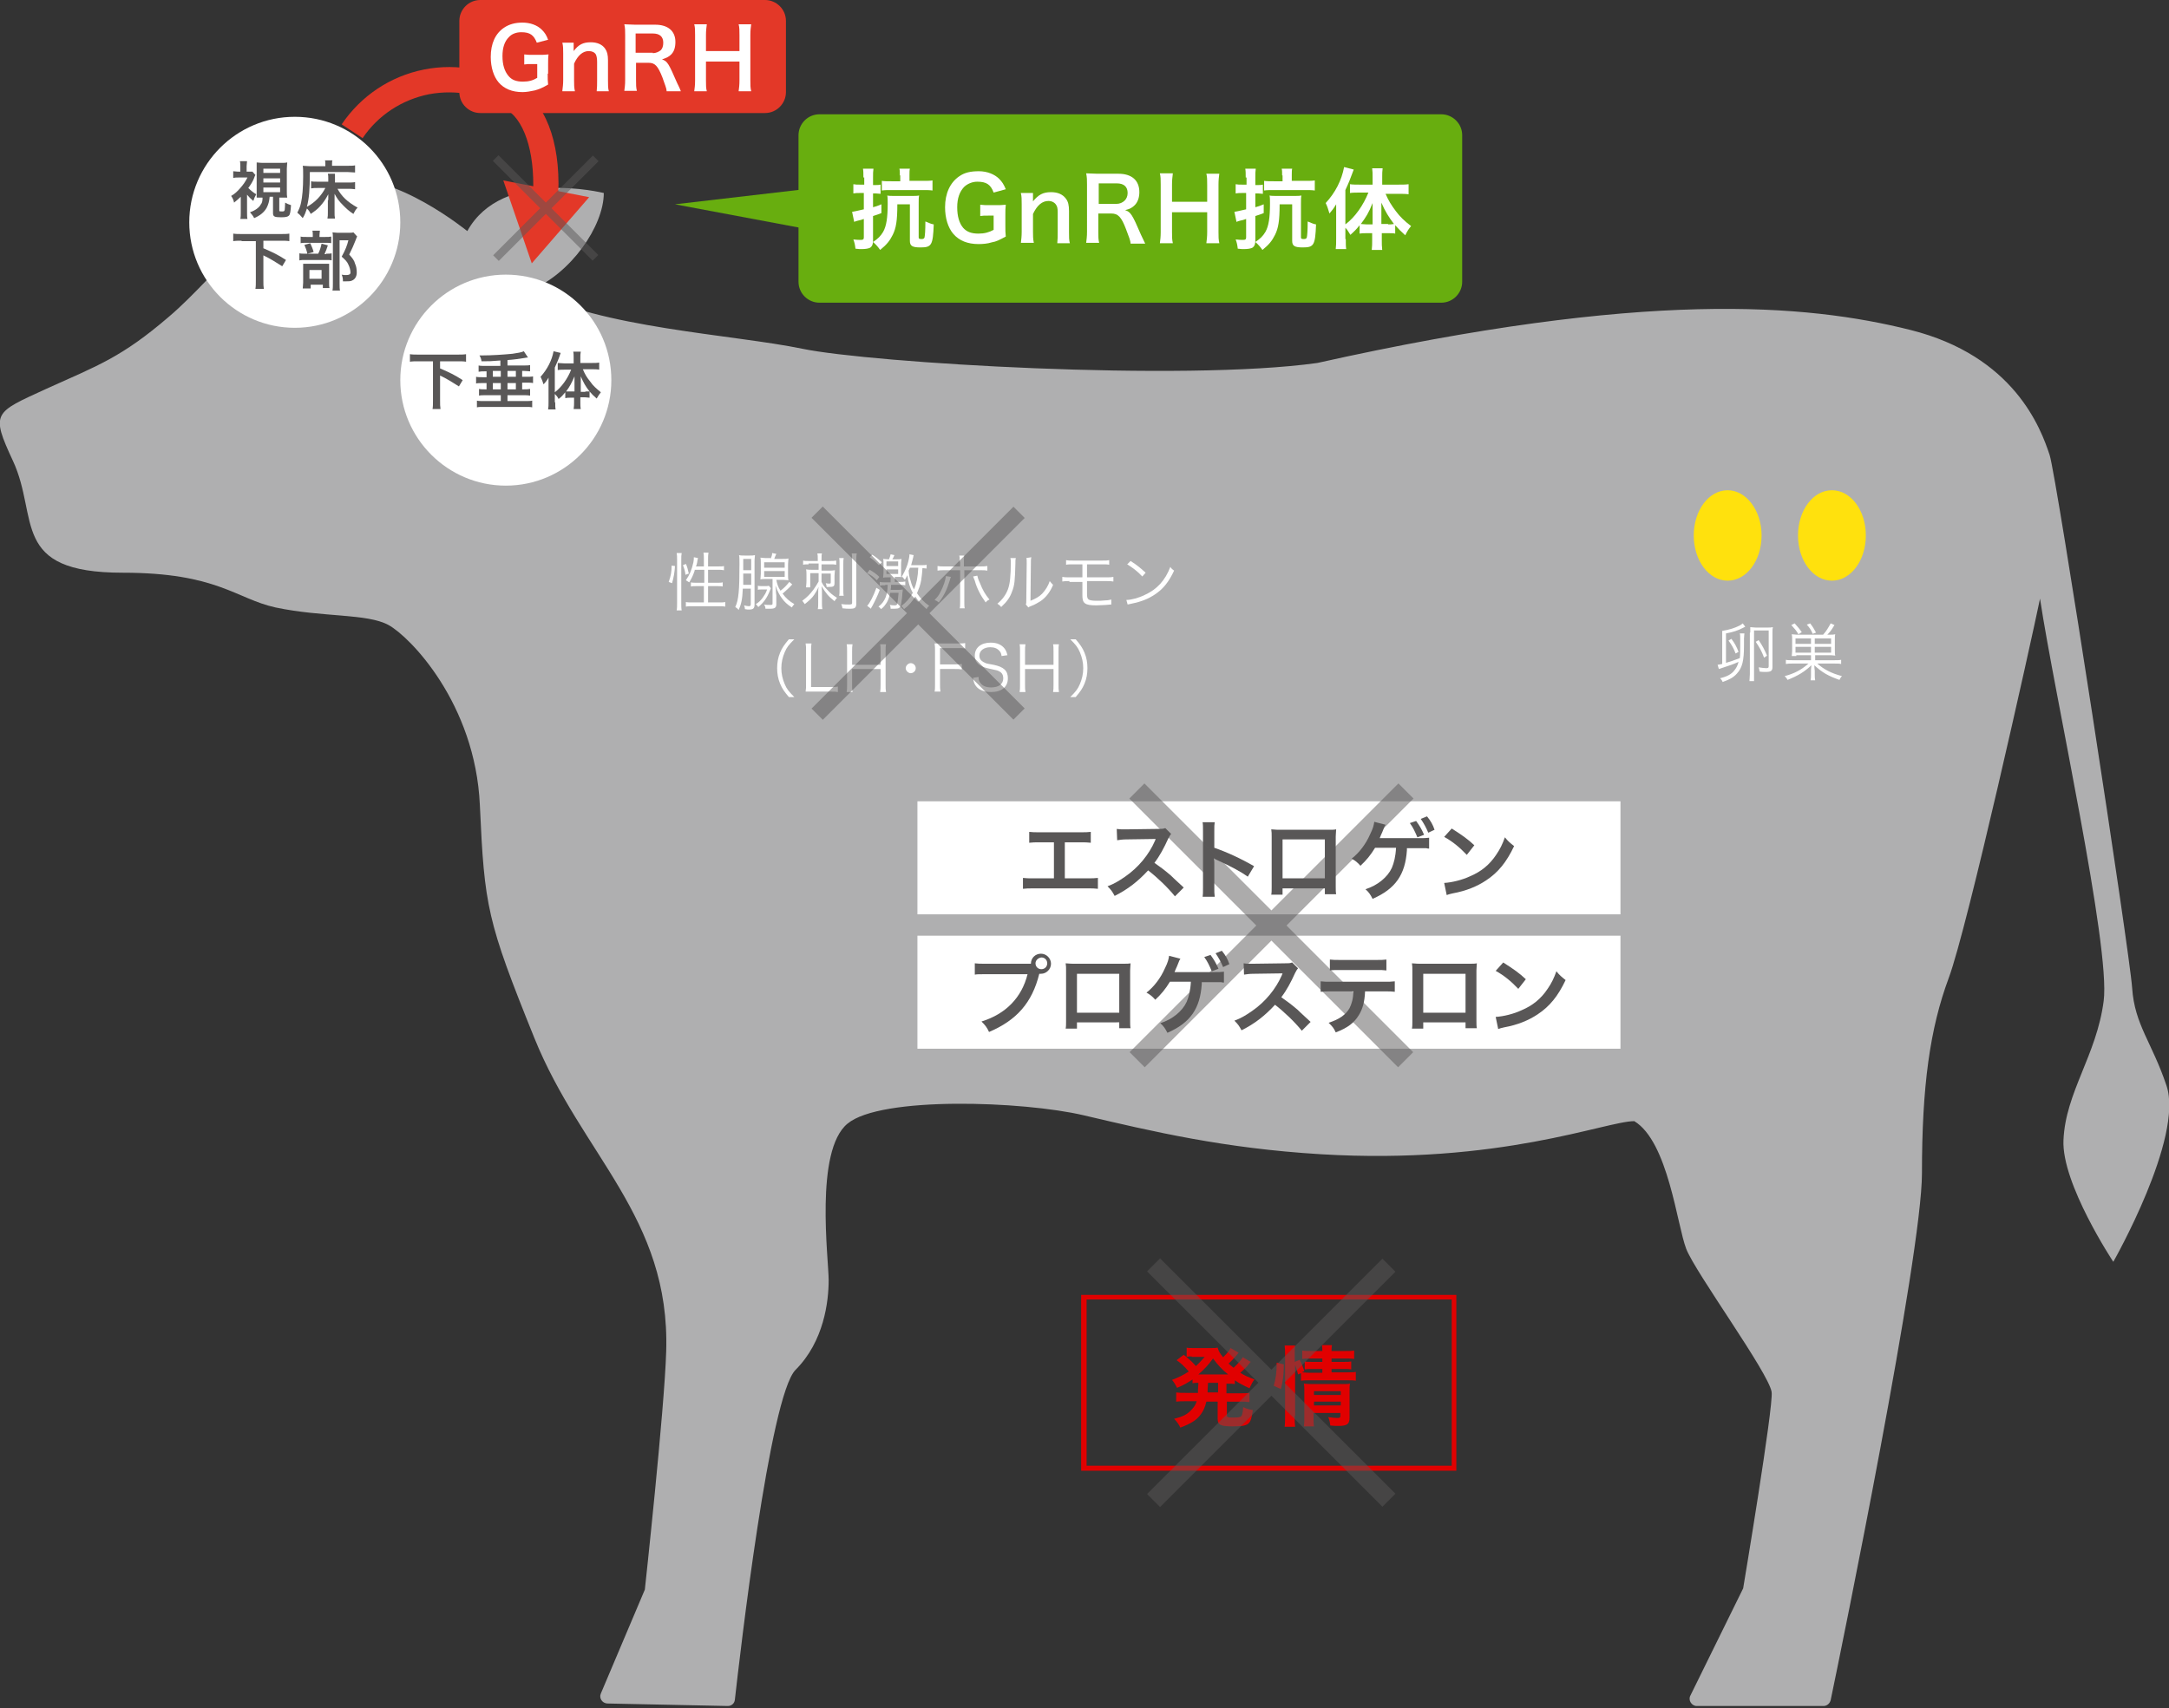 <?xml version="1.0" encoding="utf-8"?>
<!-- Generator: Adobe Illustrator 25.4.1, SVG Export Plug-In . SVG Version: 6.00 Build 0)  -->
<svg version="1.1" id="レイヤー_1" xmlns="http://www.w3.org/2000/svg" xmlns:xlink="http://www.w3.org/1999/xlink" x="0px"
	 y="0px" viewBox="0 0 518 408" style="enable-background:new 0 0 518 408;" xml:space="preserve">
<rect x="0" y="0" width="518" height="408" fill="#333333" stroke="none"/>
<style type="text/css">
	.st0{fill:#AFAFB0;}
	.st1{fill:#FFFFFF;}
	.st2{fill:#595757;}
	.st3{opacity:0.5;}
	.st4{fill:#E33828;}
	.st5{fill:#68AE0F;}
	.st6{fill:#FFE10D;}
	.st7{fill:#E10000;}
</style>
<g>
	<g>
		<path class="st0" d="M111.6,55.2c0,0-17.3-14.1-29.4-12.1c-16.4,2.6-30,22.5-41.8,32.5C29,85.4,23.4,87.3,11,92.9
			c-12.4,5.7-13.3,5.6-7.9,17.2c6.3,13.6-0.8,26.7,26.2,26.7c22.6,0,27,6.2,36.5,8.3c11.4,2.4,21.9,1.4,27,4.2
			c5.1,2.8,20.7,18.7,21.8,43c1.1,24.3,1.7,27.6,13,55.6s32.5,42.8,31.5,74.9c-0.4,13.8-5.1,56.9-5.1,56.9l-10.5,24.8
			c-0.5,1.1,0.3,2.3,1.5,2.4l28.8,0.6c0.9,0,1.6-0.6,1.7-1.5c1.2-10.6,8.3-72.6,14.5-78.8c6.8-6.8,7.9-16.4,7.9-21.4
			c0-5.1-3.4-30.9,4.5-37.4c7.9-6.6,41.9-5.4,56.4-2c16.6,3.9,33.5,7.9,56.6,9.3c42.9,2.6,68.1-7.9,74.9-7.9
			c8.1,4.9,10.2,24.8,12.4,30.5s19.7,29.6,20.4,34.2c0.5,3.3-6.8,46.9-6.8,46.9L403.7,405c-0.6,1.1,0.3,2.5,1.5,2.5h30.3
			c0.8,0,1.5-0.6,1.7-1.4c2.6-12.4,21.8-106.3,21.8-125.8c0-20.9,1.9-34.6,6.4-46.7c4.5-12.1,19.5-79.5,21.8-90.6
			c3.4,22.7,16.9,83.2,15.2,96.1c-1.7,13-9.1,21.8-9.6,33.2c-0.5,10.4,11.9,29.1,11.9,29.1s16.9-29.7,12.7-42.1
			c-3.5-10.4-7.6-14.5-8.2-23.3c-0.6-8.8-18-121.9-19.7-127.3c-2.1-6.4-8.5-23.7-33.3-29.9c-24.8-6.2-63.2-9.6-141.6,7.9
			c-32.2,4.5-106.6,0-123-3.4s-48.6-5-64.9-14c9.6-3.9,17.5-15.3,17.5-23.2C144.1,46.1,120,40,111.6,55.2z"/>
	</g>
	<g>
		<path class="st1" d="M95.6,53.1c0,13.9-11.3,25.2-25.2,25.2c-13.9,0-25.2-11.3-25.2-25.2c0-13.9,11.3-25.2,25.2-25.2
			C84.3,27.9,95.6,39.1,95.6,53.1"/>
		<path class="st1" d="M146,90.8c0,13.9-11.3,25.2-25.2,25.2c-13.9,0-25.2-11.3-25.2-25.2c0-13.9,11.3-25.2,25.2-25.2
			C134.7,65.6,146,76.8,146,90.8"/>
		<g>
			<path class="st2" d="M59,50.7c0,0.8,0,1.2,0.1,1.6h-1.7c0.1-0.5,0.1-1,0.1-1.6V47c-0.6,0.6-0.9,0.8-1.6,1.4
				c-0.1-0.6-0.4-1.2-0.7-1.6c0.9-0.5,1.5-1.1,2.2-1.9c0.7-0.8,1.2-1.5,1.7-2.5h-2.2c-0.4,0-0.8,0-1.2,0.1v-1.6
				c0.4,0,0.7,0.1,1.1,0.1h0.6v-1.3c0-0.4,0-0.8-0.1-1.2h1.7c0,0.3-0.1,0.8-0.1,1.2v1.3h0.6c0.4,0,0.6,0,0.8,0l0.7,0.8
				c-0.1,0.2-0.2,0.3-0.3,0.7c-0.3,0.8-0.8,1.6-1.4,2.4c0.6,0.6,1.2,1.1,1.9,1.5c-0.3,0.5-0.5,1-0.7,1.6c-0.7-0.6-1-0.9-1.5-1.5
				V50.7z M62.7,47.2c-0.6,0-0.9,0-1.4,0c0-0.4,0-1,0-1.5v-5.4c0-0.8,0-1.1,0-1.5c0.4,0,0.6,0.1,1.5,0.1h4.4c0.8,0,1,0,1.4-0.1
				c0,0.4-0.1,0.8-0.1,1.5v5.4c0,0.7,0,1,0.1,1.5c-0.4,0-1,0-1.4,0h-0.5v3.1c0,0.2,0.1,0.2,0.6,0.2s0.6,0,0.7-0.4
				c0-0.3,0.1-0.9,0.1-1.7c0.5,0.3,0.8,0.4,1.4,0.6c-0.1,1.5-0.2,2.2-0.5,2.5c-0.3,0.3-0.8,0.4-1.9,0.4c-1.6,0-1.9-0.2-1.9-1v-3.9
				h-0.8c-0.1,1.1-0.3,1.8-0.7,2.6c-0.6,1.1-1.6,1.9-3,2.5c-0.3-0.6-0.5-0.8-1-1.4c1.2-0.4,2.2-1.1,2.6-1.9
				C62.6,48.5,62.7,47.9,62.7,47.2L62.7,47.2z M62.9,41.3h4v-1h-4V41.3z M62.9,43.6h4v-1h-4V43.6z M62.9,45.9h4v-1.1h-4V45.9z"/>
			<path class="st2" d="M78.4,47.8c0-0.5,0-0.8,0-1.4c-0.7,1.3-1.1,1.9-1.9,2.8c-0.7,0.8-1.4,1.3-2.3,1.9c-0.2-0.5-0.5-0.9-0.9-1.3
				c-0.3,0.9-0.5,1.5-1,2.3c-0.5-0.6-0.9-1-1.3-1.3c0.4-0.8,0.7-1.4,0.9-2.4c0.3-1.4,0.5-3.4,0.5-6.3c0-1.4,0-1.9-0.1-2.5
				c0.5,0,1.1,0.1,1.7,0.1h3.7v-0.5c0-0.4,0-0.7-0.1-0.9h1.8c-0.1,0.2-0.1,0.5-0.1,0.9v0.4h3.7c0.8,0,1.3,0,1.8-0.1v1.7
				c-0.6,0-1.1-0.1-1.7-0.1h-9.1c0,4.4-0.2,6.3-0.7,8.3c1.9-1,3.5-2.7,4.4-4.5h-1.8c-0.7,0-1.1,0-1.6,0.1v-1.7
				c0.4,0.1,0.8,0.1,1.7,0.1h2.4v-0.8c0-0.5,0-0.7-0.1-1.1h1.7C80,42,80,42.3,80,42.8v0.8h3c0.7,0,1.3,0,1.8-0.1v1.7
				c-0.6-0.1-1.1-0.1-1.8-0.1h-2.4c1,1.8,2.3,3.1,4.8,4.5c-0.5,0.5-0.7,0.9-1,1.5c-1.1-0.7-1.7-1.3-2.5-2.1c-1-1-1.4-1.6-2-2.7
				c0,0.8,0,1,0,1.4v3c0,0.6,0,1,0.1,1.5h-1.8c0.1-0.5,0.1-0.8,0.1-1.5V47.8z"/>
		</g>
		<g>
			<path class="st2" d="M57.7,57.5c-0.7,0-1.4,0-2,0.1v-1.8c0.6,0.1,1.2,0.1,2,0.1h9.4c0.8,0,1.4,0,2-0.1v1.8
				c-0.6-0.1-1.2-0.1-2-0.1h-4.2v1.8c2.3,1,3.4,1.5,5.4,2.8l-0.9,1.5c-1.4-0.9-3-1.9-4.5-2.6v5.9c0,1,0,1.5,0.1,2.1H61
				c0.1-0.6,0.1-1.1,0.1-2.1v-9.3H57.7z"/>
			<path class="st2" d="M77.9,60.6c0.6,0,1,0,1.3-0.1v1.7c-0.3-0.1-0.7-0.1-1.2-0.1h-5c-0.7,0-1.1,0-1.5,0.1v-1.7
				c0.4,0.1,0.7,0.1,1.5,0.1h3c0.4-0.8,0.6-1.5,0.8-2.4l1.5,0.4c-0.2,0.7-0.5,1.4-0.8,2.1H77.9z M77.7,56.6c0.7,0,1,0,1.4-0.1v1.6
				c-0.3-0.1-0.6-0.1-1.3-0.1H73c-0.6,0-0.9,0-1.2,0.1v-1.6c0.3,0.1,0.7,0.1,1.4,0.1h1.5v-0.4c0-0.4,0-0.8-0.1-1.1h1.8
				c0,0.3-0.1,0.6-0.1,1.1v0.4H77.7z M73.9,68.9h-1.6c0-0.4,0.1-0.8,0.1-1.4v-3.3c0-0.6,0-0.9,0-1.2c0.3,0,0.6,0,1.2,0h3.9
				c0.6,0,0.9,0,1.1,0c0,0.3,0,0.5,0,1.1v3.6c0,0.5,0,0.8,0.1,1.1h-1.6V68h-2.9V68.9z M74.1,58.1c0.3,0.7,0.6,1.3,0.8,2.1l-1.5,0.4
				c-0.2-0.9-0.4-1.4-0.7-2.1L74.1,58.1z M73.9,66.6h2.9v-2.1h-2.9V66.6z M85.3,56.5c-0.1,0.2-0.2,0.3-0.3,0.7
				c-0.5,1.3-1,2.4-1.6,3.6c0.8,0.9,1.2,1.4,1.4,2.2c0.3,0.6,0.4,1.4,0.4,2.1c0,0.9-0.4,1.6-1.1,1.9c-0.4,0.2-0.8,0.2-1.5,0.2
				c-0.3,0-0.4,0-0.7,0c0-0.8-0.1-1.1-0.3-1.6c0.4,0.1,0.7,0.1,1.1,0.1c0.7,0,1-0.2,1-0.6c0-0.6-0.2-1.3-0.5-1.9
				c-0.3-0.7-0.7-1.1-1.6-1.9c0.9-1.6,1.3-2.7,1.6-3.9h-2.1v10.2c0,0.8,0,1.3,0.1,1.8h-1.8c0.1-0.5,0.1-1.1,0.1-1.7V56.8
				c0-0.4,0-0.9-0.1-1.3c0.4,0,0.7,0.1,1.2,0.1h2.6c0.6,0,0.9,0,1.2-0.1L85.3,56.5z"/>
		</g>
		<g>
			<path class="st2" d="M99.9,86.3c-0.8,0-1.4,0-2,0.1v-1.8c0.6,0.1,1.2,0.1,2,0.1h9.4c0.8,0,1.4,0,2-0.1v1.8
				c-0.6-0.1-1.2-0.1-2-0.1h-4.2V88c2.3,1,3.4,1.5,5.4,2.8l-0.9,1.5c-1.4-0.9-3-1.9-4.5-2.6v5.9c0,1,0,1.5,0.1,2.1h-1.9
				c0.1-0.6,0.1-1.1,0.1-2.1v-9.3H99.9z"/>
			<path class="st2" d="M119.6,86.1c-2.5,0.2-2.7,0.2-4.6,0.2c-0.1-0.6-0.2-0.9-0.5-1.4c0.2,0,0.4,0,0.5,0c2.4,0,5.4-0.2,7.4-0.4
				c1.2-0.2,2.1-0.3,2.7-0.6l1,1.5c-0.3,0-0.3,0-0.8,0.1c-1.2,0.2-2.6,0.4-4.1,0.5v1.3h3.8c0.7,0,1.2,0,1.6-0.1v1.5
				c-0.4,0-0.9-0.1-1.5-0.1h-0.4V90h1c0.7,0,1.2,0,1.6-0.1v1.6c-0.4-0.1-0.9-0.1-1.6-0.1h-1V93h0.4c0.6,0,1,0,1.5-0.1v1.6
				c-0.5-0.1-0.9-0.1-1.6-0.1h-3.8v1.4h4.3c0.6,0,1.2,0,1.6-0.1v1.6c-0.4-0.1-0.9-0.1-1.6-0.1h-10c-0.7,0-1.2,0-1.6,0.1v-1.6
				c0.4,0.1,1,0.1,1.6,0.1h4.1v-1.4H116c-0.7,0-1.2,0-1.6,0.1v-1.6c0.4,0.1,0.9,0.1,1.5,0.1h0.3v-1.5h-0.9c-0.7,0-1.2,0-1.6,0.1V90
				c0.4,0.1,1,0.1,1.6,0.1h0.9v-1.4h-0.4c-0.6,0-1,0-1.5,0.1v-1.5c0.4,0.1,1,0.1,1.6,0.1h3.6V86.1z M117.7,90h1.9v-1.4h-1.9V90z
				 M117.7,93h1.9v-1.5h-1.9V93z M121.2,90h2v-1.4h-2V90z M121.2,93h2v-1.5h-2V93z"/>
			<path class="st2" d="M132.6,96.1c0,0.8,0,1.3,0.1,1.7h-1.8c0.1-0.6,0.1-1,0.1-1.8v-4.1c0-0.8,0-1,0-1.7c-0.4,0.7-0.7,1.1-1.2,1.6
				c-0.2-0.7-0.4-1.2-0.7-1.8c1.6-1.8,2.7-3.9,3.1-6.1l1.7,0.4c-0.5,1.5-0.9,2.4-1.4,3.5v5.9c1.6-1.2,3.1-3.3,3.9-5.4h-1.6
				c-0.5,0-1.1,0-1.6,0.1v-1.7c0.5,0,1,0.1,1.6,0.1h2.2v-1.4c0-0.5,0-1-0.1-1.4h1.8c-0.1,0.5-0.1,0.9-0.1,1.4v1.3h2.8
				c0.7,0,1.2,0,1.7-0.1v1.7c-0.5-0.1-1.1-0.1-1.7-0.1h-2.2c0.5,1.2,0.9,1.9,1.8,3c0.6,0.9,1.4,1.6,2.5,2.5c-0.4,0.5-0.6,0.8-1,1.5
				c-0.8-0.7-1.2-1.1-1.7-1.7V95c-0.3,0-0.6-0.1-1.1-0.1h-1.1v1.2c0,0.6,0,1.1,0.1,1.6H137c0.1-0.6,0.1-1.1,0.1-1.6V95h-1
				c-0.4,0-0.7,0-1.1,0.1v-1.4c-0.6,0.7-0.8,1-1.6,1.6c-0.3-0.6-0.5-0.8-0.9-1.2V96.1z M137.2,91.7c0-0.8,0-1.1,0-1.8
				c-0.7,1.6-1.1,2.4-2,3.6c0.3,0,0.6,0,1,0h1V91.7z M139.8,93.5c0.4,0,0.7,0,1,0c-0.9-1.1-1.5-2.2-2.1-3.6c0,0.8,0,1.2,0,1.8v1.9
				H139.8z"/>
		</g>
		<g>
			<path class="st1" d="M159.7,139c0.5-1.4,0.7-2.4,0.7-3.9l0.8,0.1c-0.1,1.6-0.3,2.7-0.7,4.1L159.7,139z M161.6,145.8
				c0.1-0.5,0.1-1.1,0.1-1.7v-10.5c0-0.6,0-1-0.1-1.5h1.2c-0.1,0.5-0.1,0.9-0.1,1.5v10.5c0,0.6,0,1.2,0.1,1.7H161.6z M163.7,137.3
				c-0.1-1-0.3-1.5-0.6-2.3l0.7-0.3c0.3,0.6,0.5,1.4,0.7,2.3L163.7,137.3z M165.9,136.3c-0.4,1.2-0.7,1.8-1.3,2.8
				c-0.3-0.2-0.3-0.2-0.8-0.5c0.9-1.3,1.4-2.5,1.8-4.3c0.1-0.5,0.1-0.8,0.1-1.2l1,0.2c0,0.1-0.1,0.2-0.2,1c-0.1,0.4-0.1,0.6-0.3,1
				h1.9v-1.8c0-0.5,0-1-0.1-1.5h1.2c-0.1,0.5-0.1,1-0.1,1.5v1.8h2.3c0.8,0,1.2,0,1.5-0.1v1c-0.5-0.1-1-0.1-1.5-0.1h-2.3v3.1h2
				c0.7,0,1.1,0,1.5-0.1v1c-0.4-0.1-0.9-0.1-1.5-0.1h-2v3.9h2.5c0.7,0,1.2,0,1.6-0.1v1.1c-0.5-0.1-1-0.1-1.6-0.1h-6.2
				c-0.6,0-1.1,0-1.6,0.1v-1.1c0.4,0.1,0.9,0.1,1.6,0.1h2.7v-3.9h-1.6c-0.6,0-1.1,0-1.5,0.1v-1c0.4,0.1,0.8,0.1,1.5,0.1h1.7v-3.1
				H165.9z"/>
			<path class="st1" d="M177.4,140.6c-0.1,2.6-0.4,3.8-1,5.1c-0.3-0.4-0.5-0.5-0.8-0.7c0.8-1.7,1-3.9,1-10.3c0-1,0-1.7-0.1-2.1
				c0.4,0.1,0.8,0.1,1.4,0.1h1.1c0.6,0,0.9,0,1.3-0.1c0,0.4-0.1,0.7-0.1,1.5v10.3c0,0.9-0.3,1.2-1.3,1.2c-0.2,0-0.6,0-1-0.1
				c0-0.4-0.1-0.6-0.2-0.9c0.4,0.1,0.8,0.2,1.1,0.2c0.4,0,0.5-0.1,0.5-0.5v-3.7H177.4z M177.5,137c0,0.5,0,0.9,0,1.2
				c0,1,0,1.1,0,1.5h1.9V137H177.5z M179.4,133.5h-1.9v2.7h1.9V133.5z M184.1,140.5c-0.1,0.2-0.1,0.3-0.2,0.5
				c-0.7,1.8-1.5,2.9-2.8,4c-0.2-0.3-0.3-0.4-0.6-0.7c0.7-0.4,1.2-0.9,1.7-1.6c0.4-0.6,0.7-1,1-1.9H182c-0.5,0-0.8,0-1,0.1v-1
				c0.3,0.1,0.6,0.1,1,0.1h0.8c0.4,0,0.6,0,0.8-0.1L184.1,140.5z M184,133.5c0.3-0.6,0.4-0.9,0.4-1.4l1,0.2
				c-0.2,0.4-0.3,0.7-0.5,1.2h2c0.7,0,1,0,1.4-0.1c0,0.4-0.1,0.8-0.1,1.4v2.4c0,0.6,0,1,0.1,1.4c-0.4,0-0.8-0.1-1.4-0.1h-1.5
				c0.2,1,0.4,1.7,1,2.6c0.9-0.7,1.4-1.2,2.1-2.1l0.7,0.6c-0.8,0.9-1.3,1.3-2.3,2.2c0.8,1.1,1.6,1.8,2.8,2.5
				c-0.3,0.3-0.4,0.5-0.6,0.8c-1.2-0.8-1.7-1.3-2.3-2.1c-0.6-0.8-1-1.5-1.6-3.1c0,0.5,0.1,0.7,0.1,1.1c0,0.7,0.1,1.1,0.1,1.2v2.1
				c0,0.8-0.3,1.1-1.4,1.1c-0.3,0-0.8,0-1.2,0c0-0.4-0.1-0.6-0.3-1c0.5,0.1,1,0.1,1.5,0.1c0.4,0,0.5-0.1,0.5-0.3v-5.9H183
				c-0.6,0-1,0-1.4,0.1c0-0.4,0.1-0.8,0.1-1.4v-2.4c0-0.6,0-1-0.1-1.4c0.4,0,0.7,0.1,1.4,0.1H184z M182.5,135.6h4.9v-1.3h-4.9V135.6
				z M182.5,137.8h4.9v-1.4h-4.9V137.8z"/>
			<path class="st1" d="M193.1,134.8c-0.6,0-1,0-1.3,0.1v-1c0.4,0.1,0.8,0.1,1.4,0.1h2.1v-0.5c0-0.6,0-0.9-0.1-1.3h1.1
				c-0.1,0.3-0.1,0.7-0.1,1.3v0.5h2c0.6,0,1,0,1.5-0.1v1c-0.4-0.1-0.7-0.1-1.4-0.1h-2.1v1.5h1.8c0.5,0,0.9,0,1.4-0.1
				c0,0.3-0.1,0.7-0.1,1.3v1.7c0,0.9-0.2,1-1.5,1c-0.1,0-0.2,0-0.4,0c0-0.4-0.1-0.6-0.2-0.9c0.4,0.1,0.6,0.1,0.8,0.1
				c0.3,0,0.4,0,0.4-0.3v-2.1h-2.2v2c0.4,0.8,0.7,1.2,1.3,1.8c0.8,0.9,1.3,1.3,2.4,2c-0.3,0.3-0.4,0.5-0.6,0.8
				c-1.5-1.2-2-1.8-3.1-3.6c0.1,0.7,0.1,1,0.1,1.6v2.4c0,0.6,0,1,0.1,1.5h-1.1c0.1-0.4,0.1-0.9,0.1-1.5v-2.3c0-0.6,0-1,0.1-1.5
				c-0.4,0.8-0.6,1.2-1,1.8c-0.6,0.9-1.2,1.4-2.3,2.3c-0.2-0.3-0.3-0.4-0.6-0.8c1.2-0.9,1.8-1.5,2.7-2.7c0.5-0.7,0.8-1.2,1.2-1.9v-2
				h-2v1.9c0,0.7,0,1.1,0,1.5h-1c0-0.4,0.1-0.8,0.1-1.6v-1.3c0-0.6,0-1-0.1-1.4c0.5,0.1,0.9,0.1,1.4,0.1h1.6v-1.5H193.1z
				 M201.5,133.3c-0.1,0.4-0.1,0.8-0.1,1.6v5.7c0,1,0,1.3,0.1,1.7h-1.1c0.1-0.4,0.1-0.7,0.1-1.7v-5.7c0-0.8,0-1.2-0.1-1.6H201.5z
				 M204.6,132.3c-0.1,0.4-0.1,0.9-0.1,1.8v10c0,1.1-0.3,1.3-1.5,1.3c-0.5,0-1.1,0-1.8-0.1c-0.1-0.4-0.1-0.6-0.3-1
				c0.7,0.1,1.4,0.1,1.8,0.1c0.7,0,0.8-0.1,0.8-0.4v-10c0-0.9,0-1.3-0.1-1.8H204.6z"/>
			<path class="st1" d="M207.7,136.1c1,0.6,1.6,1,2.3,1.7l-0.6,0.8c-0.8-0.8-1.3-1.2-2.3-1.7L207.7,136.1z M210.1,140.9
				c-0.5,1.4-1.2,2.8-1.8,3.9c-0.2,0.3-0.2,0.3-0.3,0.6l-0.9-0.7c0.6-0.6,1.5-2.3,2.2-4.3L210.1,140.9z M208.3,132.5
				c1,0.6,1.6,1.2,2.3,1.8l-0.7,0.7c-0.8-0.8-1.2-1.2-2.2-1.9L208.3,132.5z M211.4,139.8c-0.6,0-0.9,0-1.3,0.1V139
				c0.4,0.1,0.7,0.1,1.3,0.1h1.3v-1.2h-0.5c-0.7,0-1,0-1.3,0.1c0-0.4,0.1-0.7,0.1-1.4v-1.8c0-0.8,0-1-0.1-1.3c0.3,0,0.7,0.1,1.3,0.1
				h0.1c0.2-0.4,0.3-0.8,0.4-1.2l0.9,0.2c-0.1,0.3-0.3,0.7-0.5,1h0.8c0.7,0,1.1,0,1.4-0.1c0,0.3-0.1,0.6-0.1,1.3v1.9
				c0,0.7,0,1,0,1.3c0.5-0.8,1.1-1.9,1.5-3.1c0.3-0.9,0.5-2,0.5-2.5l1,0.2c0,0.1-0.1,0.3-0.1,0.5c-0.2,0.9-0.4,1.4-0.5,1.9h2.4
				c0.6,0,1,0,1.3-0.1v0.9c-0.3,0-0.6-0.1-1-0.1c-0.1,1.7-0.2,2-0.3,2.9c-0.2,1.2-0.6,2.1-1,3.1c0.8,1.2,1.6,2.1,2.9,3
				c-0.3,0.3-0.5,0.5-0.6,0.8c-1.2-1.1-2-1.9-2.7-3c-0.8,1.2-1.5,2.1-2.7,3c-0.2-0.3-0.3-0.5-0.7-0.7c1.2-0.9,2.1-1.9,2.8-3.2
				c-0.7-1.2-1.1-2.6-1.3-4.2c-0.2,0.4-0.3,0.6-0.6,1.1c-0.4-0.5-0.4-0.5-0.6-0.7l0,0c-0.3,0-0.7,0-1.2,0h-0.6v1.2h1.3
				c0.5,0,0.8,0,1.2-0.1v0.9c-0.4-0.1-0.7-0.1-1.3-0.1h-2.1c0,0.6,0,0.8-0.1,1.2h1.6c0.6,0,0.9,0,1.3-0.1c0,0.2,0,0.4-0.1,0.9
				c0,0.8-0.2,2-0.3,2.6c-0.2,0.9-0.5,1.1-1.5,1.1c-0.2,0-0.7,0-1,0c0-0.3,0-0.5-0.2-0.9c0.5,0.1,0.9,0.1,1.2,0.1
				c0.4,0,0.5-0.1,0.6-0.4c0.1-0.6,0.2-1.4,0.3-2.6h-2c-0.2,0.9-0.4,1.6-0.8,2.3c-0.4,0.6-0.7,1.1-1.4,1.6c-0.2-0.3-0.3-0.4-0.6-0.6
				c0.9-0.7,1.3-1.3,1.7-2.2c0.3-0.8,0.5-1.8,0.5-3H211.4z M211.7,135.2h2.8v-1.1h-2.8V135.2z M211.7,137.1h2.8V136h-2.8V137.1z
				 M217.3,135.6c-0.1,0.3-0.1,0.3-0.3,0.7c0.1,1.2,0.2,1.6,0.5,2.5c0.2,0.8,0.4,1.3,0.8,2c0.6-1.5,0.9-2.9,1-5.2H217.3z"/>
			<path class="st1" d="M227.1,137.8c-0.1,0.2-0.1,0.2-0.3,0.9c-0.6,2-1.4,3.7-2.6,5.2c-0.4-0.3-0.5-0.4-1-0.6
				c0.7-0.7,1-1.1,1.4-1.9c0.7-1.3,1.2-2.8,1.3-3.8L227.1,137.8z M229.2,134.2c0-0.8,0-1.1-0.1-1.5h1.2c-0.1,0.4-0.1,0.7-0.1,1.6v1
				h3.8c0.9,0,1.2,0,1.8-0.1v1.1c-0.5-0.1-0.9-0.1-1.7-0.1h-3.8v7.5c0,0.8,0,1.2,0.1,1.6h-1.2c0.1-0.4,0.1-0.8,0.1-1.6v-7.5h-3.7
				c-0.8,0-1.2,0-1.7,0.1v-1.1c0.5,0.1,0.9,0.1,1.7,0.1h3.7V134.2z M233.4,137.5c0.1,0.4,0.2,0.9,0.6,1.7c0.7,1.8,1.3,2.8,2.3,4
				c-0.4,0.2-0.6,0.3-0.9,0.7c-0.7-1-1.1-1.6-1.6-2.6c-0.4-0.8-0.8-1.8-1-2.6c-0.2-0.5-0.3-0.7-0.4-1L233.4,137.5z"/>
			<path class="st1" d="M242.6,133.3c-0.1,0.4-0.1,0.4-0.1,1.3c-0.1,4.1-0.2,5.2-0.8,6.7c-0.5,1.4-1.2,2.4-2.6,3.7
				c-0.3-0.4-0.5-0.5-0.9-0.8c1.2-1,2-2.1,2.5-3.4c0.5-1.3,0.7-3.3,0.7-6.4c0-0.5,0-0.7-0.1-1.1L242.6,133.3z M246.3,133.1
				c-0.1,0.4-0.1,0.6-0.1,1.3l-0.1,9.1c1.2-0.5,2-0.9,2.8-1.7c0.8-0.9,1.4-1.8,1.8-3c0.3,0.4,0.4,0.5,0.8,0.9c-0.7,1.7-1.7,3-3,3.9
				c-0.7,0.4-1.3,0.8-2.1,1.1c-0.3,0.1-0.3,0.1-0.5,0.2c-0.2,0.1-0.2,0.1-0.3,0.2l-0.6-0.7c0.1-0.3,0.1-0.4,0.1-1l0.1-8.8
				c0-1,0-1-0.1-1.3L246.3,133.1z"/>
			<path class="st1" d="M255.4,138.8c-0.8,0-1.2,0-1.7,0.1v-1.1c0.5,0.1,0.8,0.1,1.7,0.1h3.1v-3.1h-2.2c-0.9,0-1.3,0-1.7,0.1v-1.1
				c0.5,0.1,0.8,0.1,1.7,0.1h6.9c0.9,0,1.2,0,1.7-0.1v1.1c-0.4-0.1-0.8-0.1-1.7-0.1h-3.6v3.1h4.6c0.9,0,1.2,0,1.7-0.1v1.1
				c-0.5-0.1-0.9-0.1-1.7-0.1h-4.6v3c0,0.9,0.1,1.2,0.4,1.4c0.3,0.2,0.9,0.3,1.9,0.3c0.6,0,1.4,0,2.2-0.1c0.6,0,0.8-0.1,1.3-0.2v1.2
				c-0.1,0-0.1,0-0.2,0c-0.2,0-0.2,0-1.1,0.1c-0.6,0-1.6,0.1-2.3,0.1c-2.7,0-3.3-0.5-3.3-2.3v-3.3H255.4z"/>
			<path class="st1" d="M269,143.3c1.2,0,3-0.5,4.4-1.2c2.9-1.3,4.9-3.5,6.1-6.7c0.3,0.5,0.5,0.6,0.9,0.9c-1.2,2.6-2.6,4.4-4.6,5.7
				c-1.5,1-3.1,1.7-5.6,2.2c-0.4,0.1-0.5,0.1-0.9,0.2L269,143.3z M270,134c1.6,1,2.5,1.8,3.6,2.8l-0.8,0.9c-1.1-1.2-2.3-2.1-3.6-2.9
				L270,134z"/>
		</g>
		<g>
			<path class="st1" d="M188.4,166.5c-1.1-1.3-1.6-2-2.1-3.2c-0.5-1.2-0.7-2.4-0.7-3.7c0-1.3,0.2-2.5,0.7-3.7c0.5-1.2,1-1.9,2.1-3.2
				h1.3c-1.3,1.3-1.8,1.9-2.3,3.1c-0.5,1.2-0.8,2.4-0.8,3.8s0.3,2.6,0.8,3.8c0.5,1.2,1,1.8,2.3,3.1H188.4z"/>
			<path class="st1" d="M194,165.2c-0.7,0-1.1,0-1.6,0c0.1-0.6,0.1-1.1,0.1-1.8v-7.9c0-0.8,0-1.2-0.1-1.8h1.4
				c-0.1,0.6-0.1,0.9-0.1,1.8v8.6h4.7c0.7,0,1.2,0,1.7-0.1v1.3c-0.5-0.1-0.9-0.1-1.7-0.1H194z"/>
			<path class="st1" d="M211.6,153.8c-0.1,0.6-0.1,0.9-0.1,1.7v8.1c0,0.7,0,1.1,0.1,1.7h-1.4c0.1-0.6,0.1-1,0.1-1.7v-3.8h-6.8v3.8
				c0,0.8,0,1.1,0.1,1.7h-1.4c0.1-0.5,0.1-0.9,0.1-1.7v-8c0-0.7,0-1.2-0.1-1.7h1.4c-0.1,0.6-0.1,0.9-0.1,1.7v3.2h6.8v-3.2
				c0-0.7,0-1.2-0.1-1.7H211.6z"/>
			<path class="st1" d="M218.7,159.6c0,0.7-0.6,1.2-1.2,1.2s-1.2-0.6-1.2-1.2s0.6-1.2,1.2-1.2S218.7,158.9,218.7,159.6z"/>
			<path class="st1" d="M224.5,163.4c0,0.8,0,1.2,0.1,1.8h-1.4c0.1-0.5,0.1-1,0.1-1.8v-8c0-0.6,0-1.1-0.1-1.7c0.5,0,0.9,0,1.6,0h4
				c0.7,0,1.2,0,1.7-0.1v1.3c-0.5-0.1-0.9-0.1-1.7-0.1h-4.3v3.9h3.5c0.7,0,1.2,0,1.7-0.1v1.3c-0.5-0.1-0.9-0.1-1.7-0.1h-3.5V163.4z"
				/>
			<path class="st1" d="M239.2,156.7c-0.1-0.6-0.2-0.9-0.5-1.2c-0.5-0.6-1.2-0.9-2.2-0.9c-1.5,0-2.6,0.8-2.6,2
				c0,0.8,0.4,1.3,1.3,1.7c0.4,0.2,0.4,0.2,2.1,0.5c2.4,0.5,3.4,1.4,3.4,3.2c0,2.1-1.5,3.3-4,3.3c-1.7,0-2.9-0.5-3.6-1.4
				c-0.4-0.5-0.6-1-0.7-2l1.3-0.2c0,0.7,0.1,1.1,0.5,1.5c0.5,0.7,1.4,1,2.5,1c1.8,0,2.9-0.8,2.9-2.2c0-0.7-0.3-1.3-0.9-1.6
				c-0.5-0.3-0.7-0.3-2.5-0.7c-0.9-0.2-1.5-0.4-2-0.7c-0.9-0.5-1.4-1.3-1.4-2.4c0-1.9,1.5-3.1,3.8-3.1c1.5,0,2.6,0.5,3.3,1.4
				c0.3,0.4,0.5,0.8,0.7,1.6L239.2,156.7z"/>
			<path class="st1" d="M252.9,153.8c-0.1,0.6-0.1,0.9-0.1,1.7v8.1c0,0.7,0,1.1,0.1,1.7h-1.4c0.1-0.6,0.1-1,0.1-1.7v-3.8h-6.8v3.8
				c0,0.8,0,1.1,0.1,1.7h-1.4c0.1-0.5,0.1-0.9,0.1-1.7v-8c0-0.7,0-1.2-0.1-1.7h1.4c-0.1,0.6-0.1,0.9-0.1,1.7v3.2h6.8v-3.2
				c0-0.7,0-1.2-0.1-1.7H252.9z"/>
			<path class="st1" d="M255.6,166.5c1.3-1.3,1.8-1.9,2.3-3.1c0.5-1.2,0.8-2.4,0.8-3.8s-0.3-2.6-0.8-3.8c-0.5-1.2-1-1.8-2.3-3.1h1.3
				c1.1,1.3,1.6,2,2.1,3.2c0.5,1.2,0.7,2.4,0.7,3.7c0,1.3-0.2,2.5-0.7,3.7c-0.5,1.2-1,1.9-2.1,3.2H255.6z"/>
		</g>
		<g class="st3">
			
				<rect x="185.2" y="144.5" transform="matrix(0.707 -0.707 0.707 0.707 -39.283 198.028)" class="st2" width="68.2" height="3.8"/>
			
				<rect x="217.4" y="112.3" transform="matrix(0.707 -0.707 0.707 0.707 -39.292 197.984)" class="st2" width="3.8" height="68.2"/>
		</g>
		<g>
			<path class="st4" d="M133.2,48.4l-6-0.5c0.8-10.1-1.5-18.6-6-21.6c-5.5-3.7-12.1-5-18.7-3.8c-6.5,1.3-12.2,5-15.9,10.5l-5-3.3
				c4.6-6.8,11.6-11.5,19.7-13.1c8.1-1.6,16.3,0.1,23.2,4.7C131,25.6,134.2,35.7,133.2,48.4z"/>
			<g>
				<polygon class="st4" points="140.7,47.1 127,62.9 120.2,43.1 				"/>
			</g>
		</g>
		<g class="st3">
			
				<rect x="113.5" y="48.8" transform="matrix(0.707 -0.707 0.707 0.707 3.028 106.724)" class="st2" width="33.7" height="1.9"/>
			
				<rect x="129.4" y="32.8" transform="matrix(0.707 -0.707 0.707 0.707 3.028 106.724)" class="st2" width="1.9" height="33.7"/>
		</g>
		<g>
			<path class="st4" d="M187.7,22c0,2.7-2.2,5-5,5h-68c-2.7,0-5-2.2-5-5V5c0-2.7,2.2-5,5-5h68c2.7,0,5,2.2,5,5V22z"/>
		</g>
		<g>
			<g>
				<path class="st5" d="M349.2,67.3c0,2.7-2.2,5-5,5H195.7c-2.7,0-5-2.2-5-5v-35c0-2.7,2.2-5,5-5h148.5c2.7,0,5,2.2,5,5V67.3z"/>
			</g>
			<g>
				<path class="st1" d="M206.2,42.4c0-1,0-1.5-0.1-2.1h2.5c-0.1,0.7-0.1,1.1-0.1,2.1v1.8h0.6c0.5,0,0.8,0,1.2-0.1v2.2
					c-0.4,0-0.7-0.1-1.2-0.1h-0.6v3.3c0.8-0.2,1-0.3,2-0.7l0,2.1c-0.8,0.3-1,0.4-2,0.7v5.9c0,0.8-0.2,1.3-0.6,1.6
					c-0.4,0.3-1.3,0.4-2.2,0.4c-0.3,0-0.6,0-1.4-0.1c-0.1-0.9-0.2-1.4-0.5-2.2c0.8,0.1,1.3,0.1,1.8,0.1c0.5,0,0.7-0.1,0.7-0.6v-4.4
					c-0.6,0.2-0.8,0.3-1.4,0.4c-0.4,0.1-0.7,0.2-0.9,0.3l-0.5-2.4c0.6-0.1,0.6-0.1,2.8-0.6v-3.9h-1c-0.5,0-1,0-1.5,0.1v-2.2
					c0.5,0.1,0.9,0.1,1.6,0.1h1V42.4z M214.3,48.9c0,3.8-0.3,5.6-1.1,7.2c-0.7,1.4-1.4,2.3-3,3.6c-0.5-0.7-1-1.3-1.7-1.9
					c1.2-0.8,1.8-1.4,2.4-2.4c0.8-1.4,1.1-3.4,1.1-6.8c0-0.9,0-1.4-0.1-1.9c0.4,0.1,1,0.1,1.9,0.1h3.8c0.9,0,1.4,0,1.9-0.1
					c-0.1,0.5-0.1,1-0.1,1.9v8.1c0,0.3,0.1,0.4,0.7,0.4c0.4,0,0.6-0.1,0.7-0.4c0.1-0.5,0.2-1.6,0.2-3.8c0.8,0.3,1.3,0.6,2,0.7
					c-0.2,5-0.5,5.5-3.2,5.5c-2,0-2.5-0.4-2.5-1.6v-8.7H214.3z M214.9,41.9c0-0.7,0-1.2-0.1-1.6h2.5c-0.1,0.3-0.1,0.9-0.1,1.6v1.3
					h3.1c1.1,0,1.8,0,2.4-0.1v2.4c-0.7-0.1-1.4-0.1-2.4-0.1h-7.4c-0.9,0-1.6,0-2.3,0.1v-2.3c0.6,0.1,1.3,0.1,2.4,0.1h2V41.9z"/>
				<path class="st1" d="M240.1,53.8c0,1.2,0,1.8,0.1,2.7c-1.5,0.8-2.2,1.2-3.4,1.4c-0.9,0.3-2.1,0.4-3.1,0.4c-2.6,0-4.6-0.8-6-2.4
					c-1.3-1.5-2-3.8-2-6.4c0-3.3,1.2-5.9,3.4-7.4c1.3-0.9,2.7-1.2,4.7-1.2c1.9,0,3.7,0.7,4.8,1.8c0.7,0.7,1.1,1.3,1.6,2.5l-2.9,0.8
					c-0.7-1.9-1.7-2.6-3.9-2.6c-1.2,0-2.4,0.5-3.2,1.3c-1,1.1-1.6,2.6-1.6,4.8c0,2.2,0.5,3.8,1.4,4.9c0.9,1,2,1.4,3.7,1.4
					c1.4,0,2.5-0.3,3.6-0.9v-3.4h-1.1c-1.1,0-1.5,0-2.1,0.1v-2.7c0.8,0.1,1.2,0.1,2.5,0.1h1.1c1,0,1.6,0,2.5-0.1
					c-0.1,0.8-0.1,1.4-0.1,2.6V53.8z"/>
				<path class="st1" d="M243.8,58.1c0.1-0.9,0.2-1.6,0.2-2.7v-6.6c0-1.2,0-1.9-0.2-2.7h2.9v1.1c0,0.3,0,0.4,0,0.9
					c1.3-1.6,2.4-2.2,4.3-2.2c1.6,0,2.8,0.5,3.6,1.6c0.5,0.7,0.7,1.5,0.7,2.9v5c0,1.2,0,2,0.2,2.7h-3c0.1-0.9,0.1-1.7,0.1-2.7v-4.7
					c0-0.9-0.1-1.4-0.4-1.8c-0.3-0.5-1-0.9-1.8-0.9c-1.5,0-2.7,1-3.7,3.1v4.2c0,1,0,1.8,0.2,2.7H243.8z"/>
				<path class="st1" d="M270,58.1c0-0.5-0.4-1.6-1.1-3.4c-1.1-2.9-1.9-3.7-3.5-3.7h-3.1v4.3c0,1.3,0,1.9,0.2,2.7h-3.1
					c0.1-0.9,0.2-1.4,0.2-2.7V44.1c0-1.1,0-1.7-0.2-2.7c0.9,0,1.5,0.1,2.7,0.1h5c3.2,0,5,1.6,5,4.4c0,1.3-0.4,2.4-1.1,3.1
					c-0.6,0.6-1.1,0.9-2.3,1.2c1.3,0.4,1.7,1,3.8,5.9c0.2,0.4,0.7,1.5,1,2.1H270z M266.6,48.7c0.8,0,1.5-0.3,2-0.8
					c0.4-0.4,0.7-1,0.7-1.8c0-1.5-0.9-2.3-2.6-2.3h-4.3v4.9H266.6z"/>
				<path class="st1" d="M291.2,41.4c-0.1,0.9-0.2,1.5-0.2,2.7v11.3c0,1.2,0,1.8,0.2,2.7h-3.1c0.1-0.8,0.2-1.5,0.2-2.7v-4.7h-8.4
					v4.7c0,1.2,0,1.8,0.2,2.7h-3.1c0.1-0.8,0.2-1.5,0.2-2.7V44.1c0-1.2,0-1.9-0.2-2.7h3.1c-0.1,0.9-0.2,1.6-0.2,2.7v4.1h8.4v-4
					c0-1.2,0-2-0.2-2.7H291.2z"/>
				<path class="st1" d="M297.5,42.4c0-1,0-1.5-0.1-2.1h2.5c-0.1,0.7-0.1,1.1-0.1,2.1v1.8h0.6c0.5,0,0.8,0,1.2-0.1v2.2
					c-0.4,0-0.7-0.1-1.2-0.1h-0.6v3.3c0.8-0.2,1-0.3,2-0.7l0,2.1c-0.8,0.3-1,0.4-2,0.7v5.9c0,0.8-0.2,1.3-0.6,1.6
					c-0.4,0.3-1.3,0.4-2.2,0.4c-0.3,0-0.6,0-1.4-0.1c-0.1-0.9-0.2-1.4-0.5-2.2c0.8,0.1,1.3,0.1,1.8,0.1c0.5,0,0.7-0.1,0.7-0.6v-4.4
					c-0.6,0.2-0.8,0.3-1.4,0.4c-0.4,0.1-0.7,0.2-0.9,0.3l-0.5-2.4c0.6-0.1,0.6-0.1,2.8-0.6v-3.9h-1c-0.5,0-1,0-1.5,0.1v-2.2
					c0.5,0.1,0.9,0.1,1.6,0.1h1V42.4z M305.6,48.9c0,3.8-0.3,5.6-1.1,7.2c-0.7,1.4-1.4,2.3-3,3.6c-0.5-0.7-1-1.3-1.7-1.9
					c1.2-0.8,1.8-1.4,2.4-2.4c0.8-1.4,1.1-3.4,1.1-6.8c0-0.9,0-1.4-0.1-1.9c0.4,0.1,1,0.1,1.9,0.1h3.8c0.9,0,1.4,0,1.9-0.1
					c-0.1,0.5-0.1,1-0.1,1.9v8.1c0,0.3,0.1,0.4,0.7,0.4c0.4,0,0.6-0.1,0.7-0.4c0.1-0.5,0.2-1.6,0.2-3.8c0.8,0.3,1.3,0.6,2,0.7
					c-0.2,5-0.5,5.5-3.2,5.5c-2,0-2.5-0.4-2.5-1.6v-8.7H305.6z M306.2,41.9c0-0.7,0-1.2-0.1-1.6h2.5c-0.1,0.3-0.1,0.9-0.1,1.6v1.3
					h3.1c1.1,0,1.8,0,2.4-0.1v2.4c-0.7-0.1-1.4-0.1-2.4-0.1h-7.4c-0.9,0-1.6,0-2.3,0.1v-2.3c0.6,0.1,1.3,0.1,2.4,0.1h2V41.9z"/>
				<path class="st1" d="M321.4,57.1c0,1.1,0,1.8,0.1,2.4H319c0.1-0.8,0.1-1.4,0.1-2.5v-5.8c0-1.1,0-1.4,0-2.4c-0.6,1-1,1.5-1.6,2.2
					c-0.3-1-0.5-1.7-0.9-2.5c2.3-2.5,3.8-5.4,4.4-8.6l2.3,0.6c-0.8,2.2-1.3,3.4-2,4.9v8.2c2.3-1.7,4.3-4.6,5.5-7.6h-2.2
					c-0.7,0-1.5,0-2.2,0.1V44c0.7,0.1,1.5,0.1,2.3,0.1h3.1v-1.9c0-0.7,0-1.3-0.1-2h2.5c-0.1,0.7-0.1,1.3-0.1,2v1.9h3.9
					c0.9,0,1.7,0,2.4-0.1v2.4c-0.7-0.1-1.6-0.1-2.4-0.1h-3.1c0.7,1.6,1.3,2.6,2.5,4.2c0.9,1.2,2,2.3,3.6,3.5
					c-0.6,0.7-0.9,1.2-1.4,2.2c-1.1-1-1.6-1.5-2.4-2.4v2c-0.4-0.1-0.9-0.1-1.5-0.1H330v1.7c0,0.8,0,1.5,0.1,2.3h-2.5
					c0.1-0.8,0.1-1.5,0.1-2.3v-1.7h-1.5c-0.6,0-1,0-1.5,0.1v-2c-0.8,1-1.2,1.4-2.2,2.3c-0.5-0.8-0.7-1.2-1.2-1.7V57.1z M327.8,51
					c0-1.1,0-1.5,0-2.5c-0.9,2.3-1.6,3.4-2.8,5c0.4,0,0.8,0.1,1.4,0.1h1.4V51z M331.5,53.6c0.6,0,0.9,0,1.4-0.1
					c-1.2-1.6-2.1-3-3-5.1c0,1.2,0,1.7,0,2.5v2.6H331.5z"/>
			</g>
			<polyline class="st5" points="192.1,45.2 161.2,48.8 192.1,54.6 			"/>
		</g>
		<g>
			<path class="st1" d="M130.8,17.6c0,1.2,0,1.7,0.1,2.6c-1.4,0.8-2.1,1.1-3.2,1.4c-0.9,0.2-2,0.4-2.9,0.4c-2.5,0-4.4-0.8-5.7-2.3
				c-1.2-1.4-1.9-3.6-1.9-6.1c0-3.2,1.1-5.6,3.2-7c1.2-0.8,2.6-1.2,4.4-1.2c1.8,0,3.5,0.6,4.6,1.7c0.7,0.7,1.1,1.3,1.5,2.4l-2.7,0.7
				c-0.7-1.8-1.6-2.5-3.7-2.5c-1.2,0-2.3,0.4-3,1.2c-1,1-1.5,2.5-1.5,4.5c0,2.1,0.5,3.6,1.4,4.7c0.8,1,1.9,1.4,3.5,1.4
				c1.4,0,2.4-0.3,3.4-0.9v-3.3h-1.1c-1,0-1.4,0-2,0.1V13c0.7,0.1,1.2,0.1,2.4,0.1h1c0.9,0,1.5,0,2.4-0.1c-0.1,0.7-0.1,1.4-0.1,2.5
				V17.6z"/>
			<path class="st1" d="M134.3,21.7c0.1-0.9,0.2-1.5,0.2-2.6v-6.3c0-1.1,0-1.8-0.2-2.6h2.7v1.1c0,0.3,0,0.4,0,0.9
				c1.2-1.6,2.3-2.1,4.1-2.1c1.5,0,2.7,0.5,3.4,1.5c0.5,0.7,0.7,1.5,0.7,2.8v4.8c0,1.1,0,1.9,0.2,2.6h-2.9c0.1-0.9,0.1-1.6,0.1-2.6
				v-4.4c0-0.8-0.1-1.4-0.3-1.8c-0.3-0.5-0.9-0.8-1.7-0.8c-1.4,0-2.6,1-3.5,3v4c0,1,0,1.7,0.2,2.6H134.3z"/>
			<path class="st1" d="M159.2,21.7c0-0.5-0.4-1.5-1-3.2c-1.1-2.8-1.8-3.5-3.3-3.5h-3v4.1c0,1.2,0,1.8,0.2,2.6h-3
				c0.1-0.8,0.2-1.4,0.2-2.6V8.4c0-1.1,0-1.7-0.2-2.6c0.8,0,1.5,0.1,2.6,0.1h4.8c3,0,4.8,1.5,4.8,4.1c0,1.3-0.3,2.3-1,3
				c-0.6,0.6-1.1,0.8-2.2,1.2c1.3,0.4,1.6,1,3.6,5.6c0.2,0.4,0.7,1.4,0.9,2H159.2z M155.9,12.7c0.7,0,1.4-0.3,1.9-0.7
				c0.4-0.4,0.6-1,0.6-1.8c0-1.4-0.8-2.2-2.5-2.2h-4.1v4.6H155.9z"/>
			<path class="st1" d="M179.4,5.8c-0.1,0.8-0.2,1.4-0.2,2.6v10.8c0,1.2,0,1.7,0.2,2.6h-3c0.1-0.8,0.2-1.4,0.2-2.6v-4.5h-8v4.5
				c0,1.2,0,1.8,0.2,2.6h-3c0.1-0.8,0.2-1.4,0.2-2.6V8.4c0-1.2,0-1.8-0.2-2.6h3c-0.1,0.8-0.2,1.5-0.2,2.6v3.8h8V8.4
				c0-1.1,0-1.9-0.2-2.6H179.4z"/>
		</g>
		<rect x="219.1" y="191.4" class="st1" width="167.9" height="27"/>
		<g>
			<g>
				<path class="st1" d="M412.3,158.3c1.3-0.4,1.6-0.5,3.2-1.1c0.1-0.7,0.1-1.8,0.1-2.9v-1.7c0-0.5,0-1-0.1-1.3h1.1
					c0,0.3-0.1,0.7-0.1,1.3v1.6c0,3.6-0.4,5.3-1.7,6.7c-0.8,0.9-1.7,1.4-3.4,2c-0.1-0.3-0.3-0.6-0.6-0.9c1.7-0.4,2.8-1,3.5-2
					c0.4-0.5,0.7-1.1,0.9-1.9c-1.6,0.7-1.7,0.7-4.1,1.5c-0.2,0.1-0.3,0.1-0.6,0.2l-0.3-1c0.4-0.1,0.7-0.1,1.1-0.2V152
					c0-0.7,0-1,0-1.3c1.8-0.3,3-0.7,4.2-1.3c0.3-0.2,0.5-0.3,0.7-0.5l0.6,0.8c-0.2,0.1-0.2,0.1-0.6,0.3c-1.1,0.6-2.4,1-4,1.3V158.3z
					 M414.5,156.1c-0.5-1.3-0.9-2-1.7-3.1l0.7-0.4c0.8,1.1,1.2,1.8,1.7,3.1L414.5,156.1z M418,151.1c0-0.7,0-0.9,0-1.3
					c0.4,0,0.8,0.1,1.3,0.1h2.8c0.6,0,0.9,0,1.3-0.1c-0.1,0.4-0.1,0.7-0.1,1.3v8.2c0,1-0.4,1.2-1.7,1.2c-0.3,0-0.9,0-1.4-0.1
					c0-0.4-0.1-0.6-0.2-1c0.7,0.1,1.3,0.2,1.8,0.2c0.5,0,0.6-0.1,0.6-0.5v-8.5h-3.5V161c0,0.8,0,1.3,0,1.3c0,0,0,0.1,0,0.2
					c0,0.1,0,0.1,0,0.2h-1.1c0-0.4,0.1-1,0.1-1.7V151.1z M421.3,157.1c-0.6-1.6-1-2.3-2-3.8l0.7-0.4c0.9,1.3,1.4,2.3,2,3.7
					L421.3,157.1z"/>
				<path class="st1" d="M429,156.7c-0.4,0-0.8,0-1.1,0c0-0.3,0.1-0.7,0.1-1.2v-2.8c0-0.5,0-0.8-0.1-1.2c0.4,0,0.7,0.1,1.2,0.1h6.3
					c0.8-0.9,1.2-1.6,1.8-2.7l0.9,0.4c-0.7,1.2-1.1,1.7-1.7,2.3h0.6c0.6,0,0.9,0,1.3-0.1c-0.1,0.3-0.1,0.6-0.1,1.2v2.7
					c0,0.6,0,0.9,0.1,1.2c-0.3,0-0.7-0.1-1.1-0.1h-3.7v1.2h4.7c0.6,0,1.1,0,1.5-0.1v1c-0.4-0.1-0.9-0.1-1.5-0.1H434
					c1.6,1.4,3.3,2.3,5.9,3c-0.3,0.3-0.4,0.5-0.6,0.9c-2.6-0.9-4.2-1.8-6-3.5c0,0.8,0.1,1.1,0.1,1.3v0.9c0,0.6,0,0.9,0.1,1.4h-1.1
					c0.1-0.5,0.1-0.8,0.1-1.4v-0.9c0-0.2,0-0.5,0.1-1.3c-1.7,1.6-3.2,2.5-5.7,3.5c-0.2-0.4-0.4-0.6-0.7-0.9c2.3-0.6,4-1.5,5.7-3H428
					c-0.6,0-1,0-1.5,0.1v-1c0.4,0.1,0.8,0.1,1.5,0.1h4.5v-1.2H429z M429.5,151.5c-0.5-0.9-0.9-1.3-1.7-2.2l0.8-0.4
					c0.7,0.8,1,1.1,1.7,2.1L429.5,151.5z M428.8,153.8h3.7v-1.3h-3.7V153.8z M428.8,155.9h3.7v-1.4h-3.7V155.9z M432.9,151.4
					c-0.4-1-0.7-1.4-1.4-2.2l0.8-0.3c0.7,0.9,0.9,1.3,1.4,2.2L432.9,151.4z M433.4,153.8h3.9v-1.3h-3.9V153.8z M433.4,155.9h3.9
					v-1.4h-3.9V155.9z"/>
			</g>
			<path class="st6" d="M420.7,127.9c0,6-3.6,10.8-8.1,10.8c-4.5,0-8.1-4.8-8.1-10.8c0-6,3.6-10.8,8.1-10.8
				C417,117.1,420.7,121.9,420.7,127.9"/>
			<path class="st6" d="M445.6,127.9c0,6-3.6,10.8-8.1,10.8s-8.1-4.8-8.1-10.8c0-6,3.6-10.8,8.1-10.8S445.6,121.9,445.6,127.9"/>
		</g>
		<g>
			<path class="st2" d="M254.4,209.8h5.1c1.5,0,1.9,0,2.7-0.1v2.6c-0.8-0.1-1.3-0.1-2.7-0.1H247c-1.4,0-1.9,0-2.7,0.1v-2.6
				c0.8,0.1,1.3,0.1,2.7,0.1h4.7v-8.6h-3.2c-1.4,0-1.9,0-2.7,0.1v-2.6c0.8,0.1,1.3,0.1,2.7,0.1h9.3c1.4,0,1.9,0,2.7-0.1v2.6
				c-0.8-0.1-1.3-0.1-2.7-0.1h-3.5V209.8z"/>
			<path class="st2" d="M280.6,214.1c-1.7-2.1-4.2-4.5-6.4-6.2c-2.4,2.6-4.8,4.5-8,6.1c-0.6-1.1-0.8-1.4-1.7-2.3
				c1.6-0.6,2.6-1.2,4.2-2.3c3.2-2.2,5.7-5.3,7.1-8.5l0.2-0.5c-0.3,0-0.3,0-6.9,0.1c-1,0-1.6,0.1-2.3,0.2l-0.1-2.7
				c0.6,0.1,1,0.1,1.8,0.1c0.1,0,0.3,0,0.5,0l7.4-0.1c1.2,0,1.3,0,1.9-0.2l1.4,1.4c-0.3,0.3-0.4,0.6-0.7,1.1c-1,2.2-2,4.1-3.3,5.8
				c1.3,0.9,2.5,1.8,3.9,3c0.5,0.5,0.5,0.5,3.1,2.9L280.6,214.1z"/>
			<path class="st2" d="M287.2,214.4c0.1-0.7,0.1-1.2,0.1-2.4v-13.5c0-1,0-1.6-0.1-2.1h2.9c-0.1,0.6-0.1,0.9-0.1,2.2v3.9
				c2.9,1,6.2,2.5,9.5,4.4l-1.5,2.5c-1.7-1.2-3.9-2.4-7.4-4c-0.5-0.2-0.5-0.3-0.7-0.4c0.1,0.6,0.1,0.8,0.1,1.4v5.5
				c0,1.1,0,1.6,0.1,2.3H287.2z"/>
			<path class="st2" d="M306.3,212.2v1.5h-2.7c0.1-0.5,0.1-1,0.1-1.8v-12c0-0.8,0-1.2-0.1-1.8c0.5,0,0.9,0.1,1.8,0.1h11.9
				c0.9,0,1.3,0,1.8-0.1c0,0.5-0.1,1-0.1,1.7v12c0,0.8,0,1.3,0.1,1.8h-2.7v-1.4H306.3z M316.4,200.5h-10.1v9.3h10.1V200.5z"/>
			<path class="st2" d="M336,202.8l0,0.3c-0.4,5.8-2.7,9.2-8.2,11.6c-0.5-1-0.9-1.6-1.7-2.3c2.9-0.9,5.3-2.9,6.3-5.1
				c0.5-1.2,0.9-2.7,1-4.8h-5c-1.1,1.8-2.1,3-3.5,4.3c-0.7-0.8-1.2-1.2-2.1-1.7c1.8-1.4,3.4-3.5,4.4-5.8c0.7-1.4,0.9-2.2,1-3
				l2.7,0.7c-0.1,0.1-0.1,0.3-0.2,0.3c-0.1,0.2-0.1,0.2-0.6,1.5c-0.2,0.4-0.4,0.9-0.6,1.4c0.2,0,0.4,0,0.7,0c0.1,0,3,0,8.5,0
				c1.5,0,1.8,0,2.6-0.1v2.6c-0.4,0-0.6-0.1-0.7-0.1c-0.4,0-1.1,0-2,0H336L336,202.8z M338.2,196.1c0.8,1.1,1.3,1.9,1.9,3.3
				l-1.6,0.6c-0.6-1.4-1-2.3-1.8-3.4L338.2,196.1z M341.1,198.9c-0.5-1.2-1.1-2.3-1.8-3.3l1.5-0.6c0.9,1.1,1.4,2,1.8,3.2
				L341.1,198.9z"/>
			<path class="st2" d="M344.9,210.9c1.8-0.1,4.3-0.7,6.2-1.6c2.6-1.1,4.6-2.7,6.2-5.1c0.9-1.3,1.5-2.5,2.1-4.2
				c0.8,1,1.2,1.3,2.2,2.1c-1.8,3.8-3.8,6.3-6.7,8.2c-2.1,1.4-4.7,2.5-8,3.1c-0.8,0.2-0.9,0.2-1.4,0.4L344.9,210.9z M346.7,197.9
				c2.5,1.6,3.8,2.5,5.4,4l-1.8,2.3c-1.7-1.8-3.4-3.2-5.4-4.3L346.7,197.9z"/>
		</g>
		<rect x="219.1" y="223.5" class="st1" width="167.9" height="27"/>
		<g>
			<path class="st2" d="M245,230.2c0.6,0,0.9,0,1.2,0c0-1.4,1.1-2.4,2.4-2.4c1.3,0,2.4,1.1,2.4,2.4c0,1.3-1.1,2.4-2.4,2.4
				c-0.1,0-0.3,0-0.4,0c-1.7,6.9-5.4,11.1-12,13.9c-0.5-1.1-0.9-1.6-1.8-2.5c5.8-1.8,9.6-5.7,11-11.3h-10c-1.6,0-2,0-2.6,0.1v-2.7
				c0.8,0.1,1.3,0.1,2.7,0.1H245z M247.3,230.1c0,0.8,0.6,1.4,1.4,1.4c0.8,0,1.4-0.6,1.4-1.4c0-0.8-0.6-1.4-1.4-1.4
				C247.9,228.8,247.3,229.4,247.3,230.1z"/>
			<path class="st2" d="M257.2,244.2v1.5h-2.7c0.1-0.5,0.1-1,0.1-1.8v-12c0-0.8,0-1.2-0.1-1.8c0.5,0,0.9,0.1,1.8,0.1h11.9
				c0.9,0,1.3,0,1.8-0.1c0,0.5-0.1,1-0.1,1.7v12c0,0.8,0,1.3,0.1,1.8h-2.7v-1.4H257.2z M267.3,232.6h-10.1v9.3h10.1V232.6z"/>
			<path class="st2" d="M287,234.8l0,0.3c-0.4,5.8-2.7,9.2-8.2,11.6c-0.5-1-0.9-1.6-1.7-2.3c2.9-0.9,5.3-2.9,6.3-5.1
				c0.5-1.2,0.9-2.7,1-4.8h-5c-1.1,1.8-2.1,3-3.5,4.3c-0.7-0.8-1.2-1.2-2.1-1.7c1.8-1.4,3.4-3.5,4.4-5.8c0.7-1.4,0.9-2.2,1-3
				l2.7,0.7c-0.1,0.1-0.1,0.3-0.2,0.3c-0.1,0.2-0.1,0.2-0.6,1.5c-0.2,0.4-0.4,0.9-0.6,1.4c0.2,0,0.4,0,0.7,0c0.1,0,3,0,8.5,0
				c1.5,0,1.8,0,2.6-0.1v2.6c-0.4,0-0.6-0.1-0.7-0.1c-0.4,0-1.1,0-2,0H287L287,234.8z M289.1,228.1c0.8,1.1,1.3,1.9,1.9,3.3
				l-1.6,0.6c-0.6-1.4-1-2.3-1.8-3.4L289.1,228.1z M292.1,231c-0.5-1.2-1.1-2.3-1.8-3.3l1.5-0.6c0.9,1.1,1.4,2,1.8,3.2L292.1,231z"
				/>
			<path class="st2" d="M310.9,246.2c-1.7-2.1-4.2-4.5-6.4-6.2c-2.4,2.6-4.8,4.5-8,6.1c-0.6-1.1-0.8-1.4-1.7-2.3
				c1.6-0.6,2.6-1.2,4.2-2.3c3.2-2.2,5.7-5.3,7.1-8.5l0.2-0.5c-0.3,0-0.3,0-6.9,0.1c-1,0-1.6,0.1-2.3,0.2l-0.1-2.7
				c0.6,0.1,1,0.1,1.8,0.1c0.1,0,0.3,0,0.5,0l7.4-0.1c1.2,0,1.3,0,1.9-0.2l1.4,1.4c-0.3,0.3-0.4,0.6-0.7,1.1c-1,2.2-2,4.1-3.3,5.8
				c1.3,0.9,2.5,1.8,3.9,3c0.5,0.5,0.5,0.5,3.1,2.9L310.9,246.2z"/>
			<path class="st2" d="M326,236.9c-0.1,2.4-0.6,4.2-1.5,5.6c-1.1,1.8-2.6,3-5.5,4.1c-0.5-1.1-0.8-1.4-1.7-2.3
				c2.5-0.8,4.1-1.9,5-3.5c0.5-1,0.9-2.3,0.9-4h-5.1c-1.4,0-1.9,0-2.7,0.1v-2.5c0.8,0.1,1.3,0.1,2.7,0.1h12.3c1.4,0,1.9,0,2.7-0.1
				v2.5c-0.8-0.1-1.2-0.1-2.7-0.1H326z M317.6,229.2c0.8,0.1,1.2,0.1,2.7,0.1h8.1c1.5,0,1.9,0,2.7-0.1v2.6c-0.7-0.1-1.2-0.1-2.7-0.1
				h-8.1c-1.5,0-2,0-2.7,0.1V229.2z"/>
			<path class="st2" d="M339.9,244.2v1.5h-2.7c0.1-0.5,0.1-1,0.1-1.8v-12c0-0.8,0-1.2-0.1-1.8c0.5,0,0.9,0.1,1.8,0.1h11.9
				c0.9,0,1.3,0,1.8-0.1c0,0.5-0.1,1-0.1,1.7v12c0,0.8,0,1.3,0.1,1.8H350v-1.4H339.9z M350,232.6h-10.1v9.3H350V232.6z"/>
			<path class="st2" d="M357.2,242.9c1.8-0.1,4.3-0.7,6.2-1.6c2.6-1.1,4.6-2.7,6.2-5.1c0.9-1.3,1.5-2.5,2.1-4.2
				c0.8,1,1.2,1.3,2.2,2.1c-1.8,3.8-3.8,6.3-6.7,8.2c-2.1,1.4-4.7,2.5-8,3.1c-0.8,0.2-0.9,0.2-1.4,0.4L357.2,242.9z M359,229.9
				c2.5,1.6,3.8,2.5,5.4,4l-1.8,2.3c-1.7-1.8-3.4-3.2-5.4-4.3L359,229.9z"/>
		</g>
		<g class="st3">
			
				<rect x="258.3" y="218.5" transform="matrix(0.707 -0.707 0.707 0.707 -67.324 279.463)" class="st2" width="90.8" height="5.1"/>
			
				<rect x="301.1" y="175.6" transform="matrix(0.707 -0.707 0.707 0.707 -67.323 279.465)" class="st2" width="5.1" height="90.8"/>
		</g>
		<path class="st7" d="M347.8,351.3h-89.6v-42h89.6V351.3z M259.5,350.1h87.2v-39.7h-87.2V350.1z"/>
		<g>
			<path class="st7" d="M286.2,330.3c-0.7,0-0.9,0-1.4,0.1v-0.9c-1.2,0.8-2,1.3-3.7,2c-0.4-0.8-0.7-1.3-1.2-1.9c1.6-0.6,2.6-1.1,4-2
				c-1.2-1.4-1.9-2-2.9-2.7l1.7-1.3c0.3,0.3,0.3,0.3,0.7,0.5v-2.2c0.4,0.1,1,0.1,1.7,0.1h3.9c1,0,1.3,0,1.8-0.1
				c0.2,0.8,0.5,1.3,1.3,2.3c0.7-0.7,0.8-0.8,1.2-1.3c0.3-0.4,0.4-0.4,0.4-0.6c0.1-0.2,0.1-0.2,0.2-0.3l1.9,1.1
				c-0.1,0.1-0.3,0.4-0.8,1c-0.4,0.4-1,1.1-1.6,1.6c0.6,0.5,0.8,0.7,1.2,1c0.9-0.8,1.7-1.7,2.2-2.5l1.9,1.1
				c-0.1,0.1-0.2,0.2-0.6,0.7c-0.5,0.7-1.2,1.3-1.9,1.9c1.1,0.7,1.8,1,3.4,1.6c-0.5,0.6-0.6,0.9-1.2,2.1c-1.7-0.8-2.3-1.1-3.5-1.9
				v0.9c-0.6-0.1-1-0.1-2-0.1v2.3h3.3c1,0,1.6,0,2.2-0.1v2.2c-0.7-0.1-1.3-0.1-2.2-0.1H293v3.1c0,0.4,0,0.5,0.3,0.6
				c0.3,0.1,0.6,0.1,1.3,0.1c1.2,0,1.7-0.1,1.9-0.4c0.2-0.3,0.3-0.9,0.4-2.1c0.8,0.4,1.4,0.6,2.3,0.7c-0.5,3.5-0.8,3.9-4.9,3.9
				c-2.9,0-3.5-0.4-3.5-1.8v-4.1h-2.7c-0.3,1.3-0.7,2.2-1.3,3c-1,1.4-2.3,2.2-4.9,3.2c-0.4-0.8-0.8-1.4-1.5-2.1c2-0.5,3-1,3.9-1.9
				c0.7-0.7,1.2-1.3,1.5-2.3h-2.7c-1,0-1.5,0-2.2,0.1v-2.2c0.7,0.1,1.2,0.1,2.2,0.1h3c0-0.3,0-0.4,0-0.7L286.2,330.3z M284.6,324
				c-0.4,0-0.8,0-1.3,0.1c1.1,0.9,1.6,1.4,2.3,2.2c0.9-0.8,1.4-1.4,2.1-2.2H284.6z M292.9,328.3c0.3,0,0.3,0,0.4,0
				c-1.5-1.2-2.4-2.2-3.6-3.8c-1.2,1.6-2.1,2.6-3.5,3.8c0.2,0,0.3,0,0.6,0H292.9z M288.4,332.1c0,0.2,0,0.3,0,0.5h2.5v-2.3h-2.4
				L288.4,332.1z"/>
			<path class="st7" d="M304.2,331c0.5-1.8,0.7-3.1,0.7-5.5l1.7,0.4c0,2.3-0.2,4-0.7,5.9L304.2,331z M309.2,338.2
				c0,1.1,0,1.8,0.1,2.6h-2.5c0.1-0.7,0.1-1.7,0.1-2.7v-14.5c0-0.9,0-1.5-0.1-2.2h2.5c-0.1,0.7-0.1,1.3-0.1,2.2v1.7l1.2-0.5
				c0.5,1,0.6,1.2,1.1,2.7l-0.6,0.3c0.5,0,0.9,0.1,1.8,0.1h3.1V327h-2.4c-0.8,0-1.2,0-1.8,0.1v-1.9c0.5,0.1,0.9,0.1,1.8,0.1h2.4
				v-0.8h-2.7c-1.1,0-1.5,0-2.1,0.1v-2c0.6,0.1,1,0.1,2.2,0.1h2.6c0-0.6,0-0.9-0.1-1.4h2.4c-0.1,0.5-0.1,0.8-0.1,1.4h3.2
				c1.2,0,1.6,0,2.2-0.1v2c-0.6-0.1-1.1-0.1-2.1-0.1H318v0.8h3c0.9,0,1.2,0,1.7-0.1v1.9c-0.5-0.1-0.9-0.1-1.8-0.1H318v0.8h3.7
				c1,0,1.5,0,2.1-0.1v2.1c-0.6-0.1-1.2-0.1-2.1-0.1h-8.9c-1,0-1.5,0-2.1,0.1V328l-0.7,0.3c-0.2-0.9-0.4-1.5-0.7-2.3V338.2z
				 M313.7,338.3c0,1,0,1.8,0.1,2.4h-2.4c0.1-0.7,0.1-1.2,0.1-2.4v-6c0-0.8,0-1.2-0.1-1.8c0.5,0,0.9,0.1,1.7,0.1h7.4
				c0.9,0,1.4,0,1.9-0.1c-0.1,0.5-0.1,1.1-0.1,2.2v5.9c0,1.6-0.6,2-2.7,2c-0.5,0-0.9,0-1.9-0.1c-0.1-0.9-0.2-1.3-0.5-2
				c0.9,0.1,1.5,0.2,2.1,0.2c0.7,0,0.8-0.1,0.8-0.5v-0.7h-6.4V338.3z M320.2,333.2v-0.9h-6.4v0.9H320.2z M320.2,335.7v-0.9h-6.4v0.9
				H320.2z"/>
		</g>
		<g class="st3">
			
				<rect x="263.9" y="328.1" transform="matrix(0.707 -0.707 0.707 0.707 -144.598 311.471)" class="st2" width="79.5" height="4.4"/>
			
				<rect x="301.5" y="290.5" transform="matrix(0.707 -0.707 0.707 0.707 -144.598 311.471)" class="st2" width="4.4" height="79.5"/>
		</g>
	</g>
</g>
</svg>
